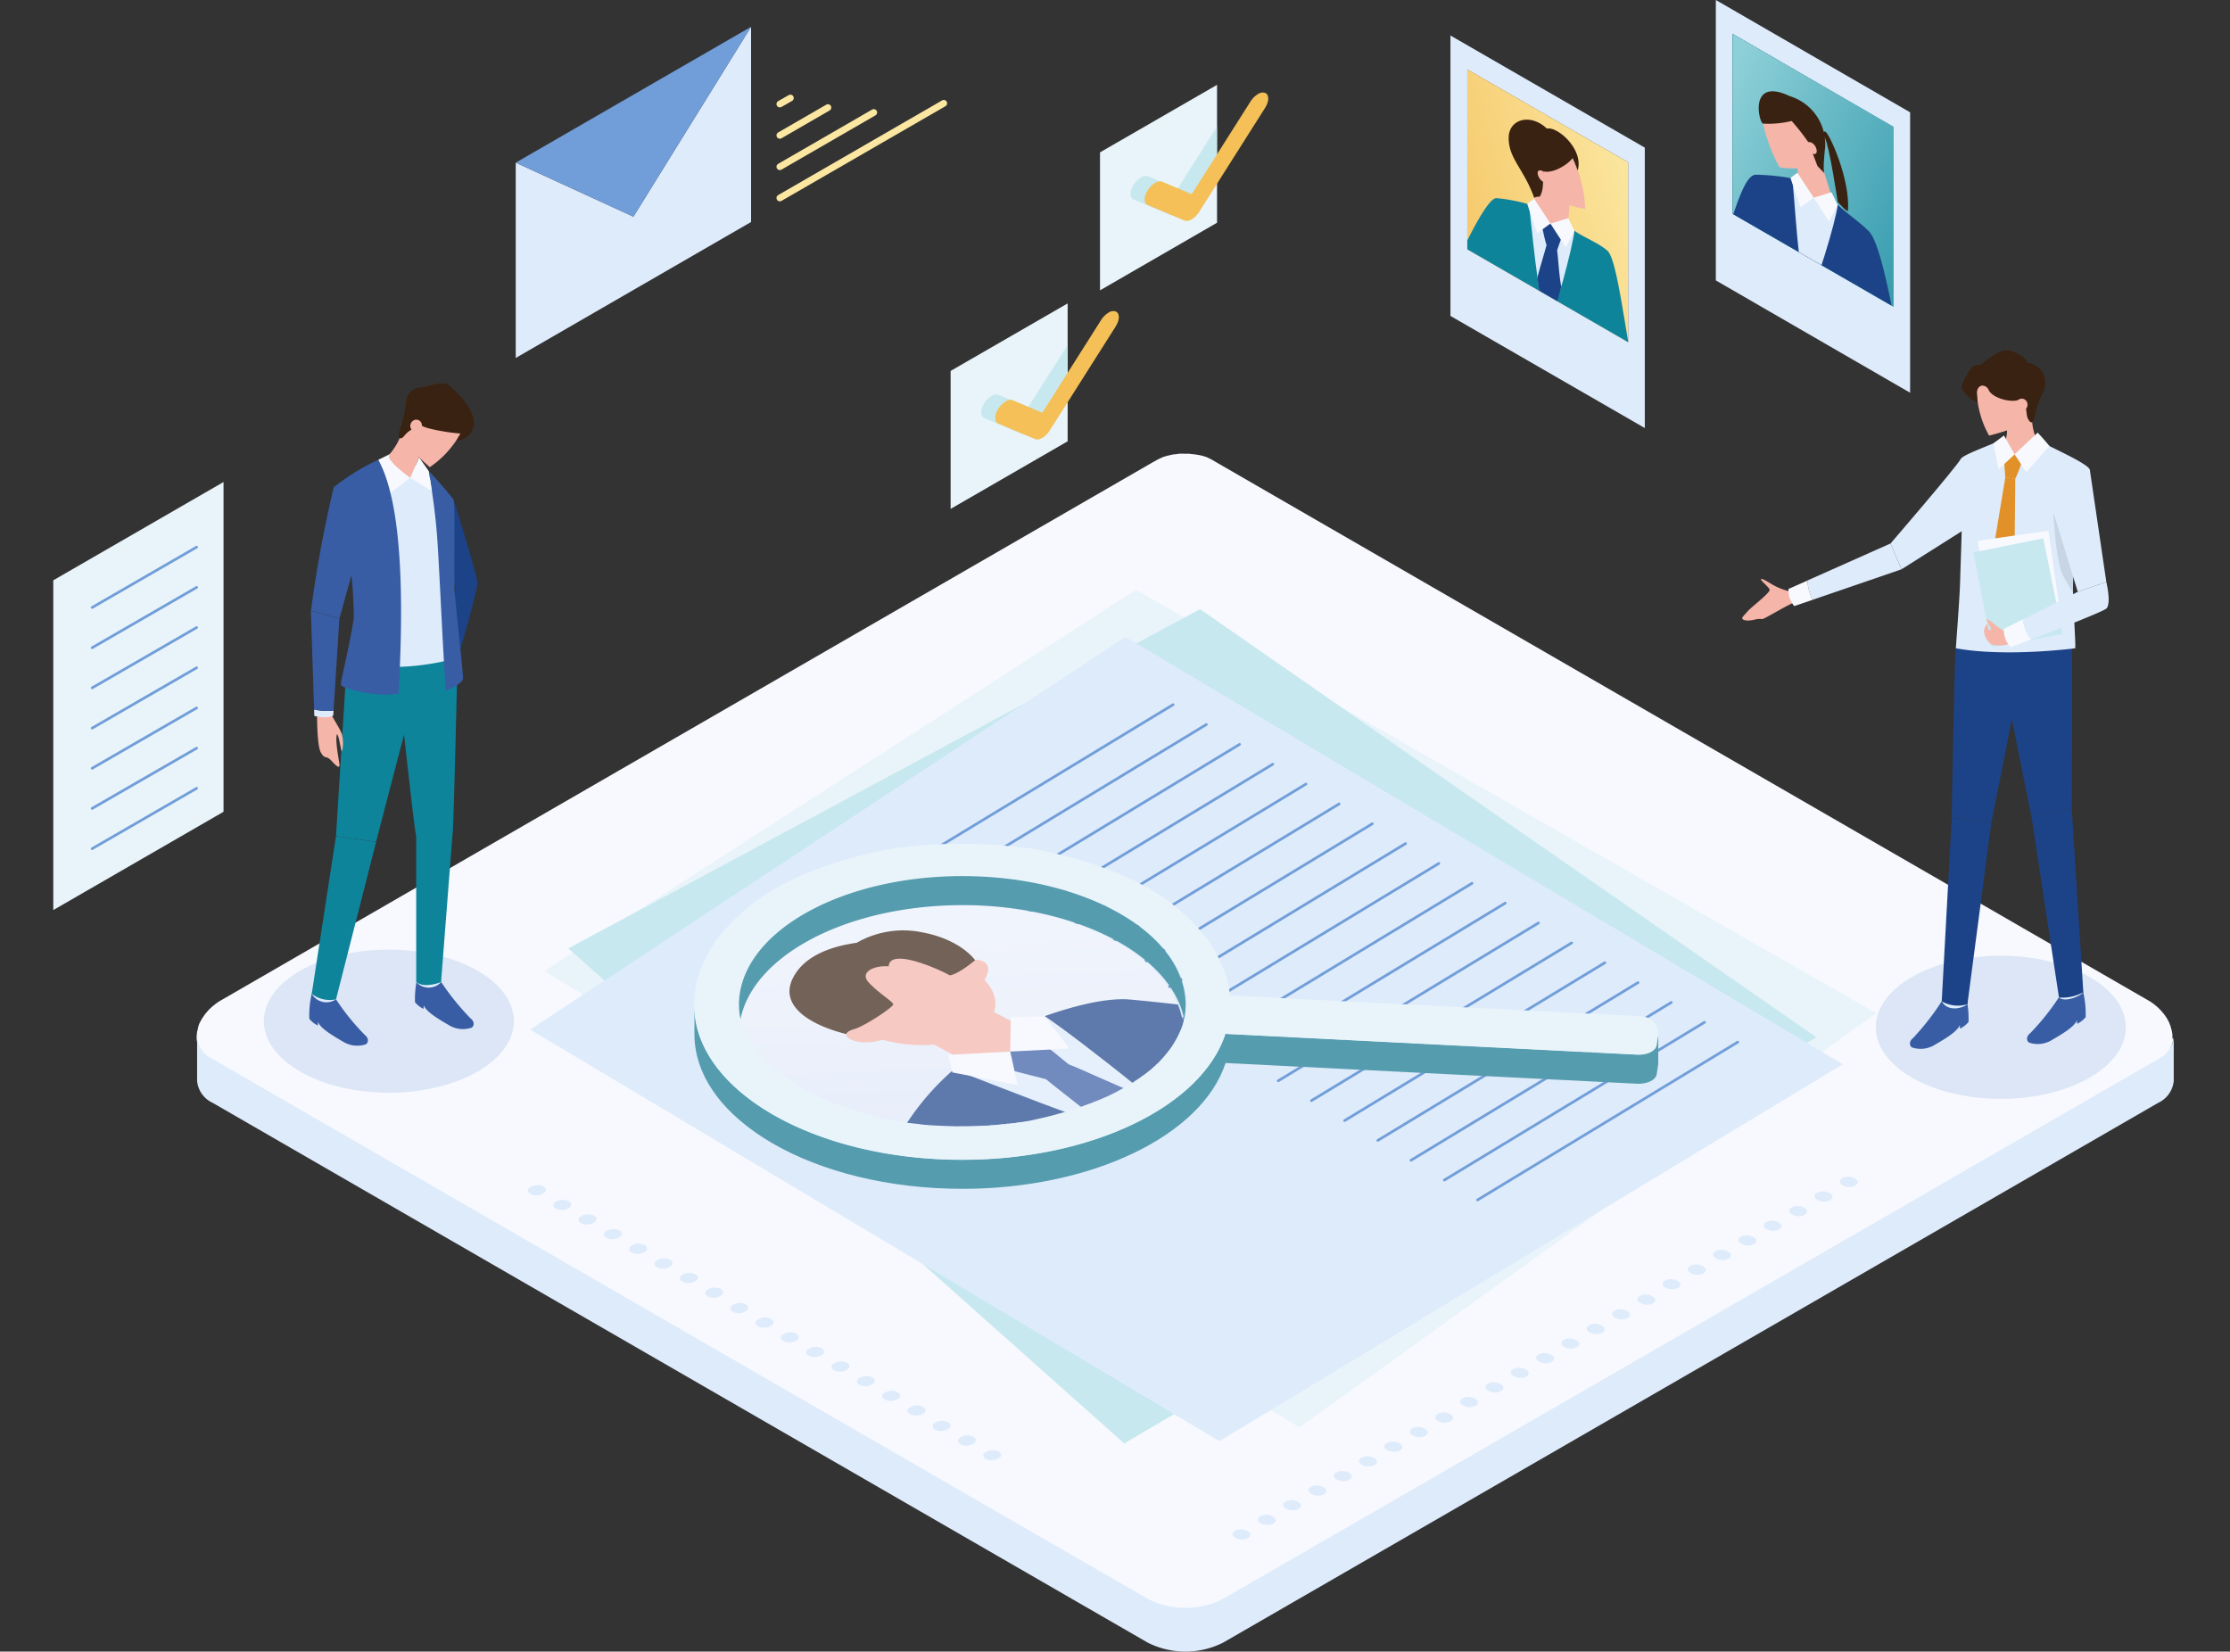 <svg xmlns="http://www.w3.org/2000/svg" xmlns:xlink="http://www.w3.org/1999/xlink" width="293" height="217" viewBox="0 0 293 217">
  <rect x="0" y="0" width="293" height="217" fill="#333333" stroke="none"/>
  <defs>
    <linearGradient id="linear-gradient" y1="0.5" x2="1" y2="0.5" gradientUnits="objectBoundingBox">
      <stop offset="0" stop-color="#0e849b"/>
      <stop offset="1" stop-color="#8ed0d8"/>
    </linearGradient>
    <clipPath id="clip-path">
      <rect id="長方形_5" data-name="長方形 5" width="293" height="217" transform="translate(359.846 1761.231)" fill="#fff"/>
    </clipPath>
    <clipPath id="clip-path-2">
      <path id="パス_19864" data-name="パス 19864" d="M227.4,103.693,206.27,91.5V67.86L227.4,80.068Z" transform="translate(-206.27 -67.86)" fill="url(#linear-gradient)"/>
    </clipPath>
    <linearGradient id="linear-gradient-3" x1="1.539" y1="1.308" x2="0.007" y2="0.116" xlink:href="#linear-gradient"/>
    <clipPath id="clip-path-3">
      <path id="パス_19876" data-name="パス 19876" d="M198.787,107.513l-21.127-12.2V71.68l21.127,12.208Z" transform="translate(-177.66 -71.68)" fill="none"/>
    </clipPath>
    <linearGradient id="linear-gradient-4" x1="-0.296" y1="0.879" x2="1.014" y2="0.255" gradientUnits="objectBoundingBox">
      <stop offset="0.06" stop-color="#f5c25f"/>
      <stop offset="1" stop-color="#fbe7a1"/>
    </linearGradient>
    <clipPath id="clip-path-4">
      <path id="パス_19894" data-name="パス 19894" d="M157.607,176.762l-.024.073-.024.122-.024.134-.024.122-.024.11-.049.122-.024.122-.049.122-.024.122-.049.134-.049.11-.049.122-.049.122-.061.122-.049.122-.061.122-.049.122-.061.11-.061.122-.122.244-.073.122-.049.11-.073.11-.061.122-.146.244-.073.122-.073.11-.073.122-.073.11-.085.122-.073.11-.171.244-.085.11-.073.122-.11.085-.183.244-.085.11-.085.122-.085.11-.11.122-.207.195-.11.122-.11.11-.11.122-.207.207-.122.085-.11.122-.244.207-.232.207-.122.122-.134.085-.122.11-.134.11-.122.11-.122.11-.134.11-.134.11-.134.073-.134.11-.122.11-.134.11-.146.11-.134.085-.146.11-.146.085-.122.085-.146.11-.146.085-.146.11-.171.085-.134.085-.146.11-.171.085-.146.073-.171.11-.146.085-.5.268-.171.085-.317.171-.183.085-.329.183-.171.073-.366.183-.171.073-.183.085-.183.061-.183.085-.183.073-.183.085-.183.073-.195.073-.366.146-.183.085-.195.073-.195.061-.183.061-.39.146-.195.073-.183.073-.207.061-.195.073-.207.061-.183.073-.207.061-.195.061-.207.061-.195.061-.195.073-.207.061-.195.061-.207.061-.426.122-.207.049-.207.061-.207.061-.207.061-.207.024-.207.061-.232.049-.195.049-.232.061-.232.049-.207.049-.207.049-.231.049-.232.049-.195.049-.232.049-.231.049-.231.049-.207.049-.231.024-.244.049-.207.024-.231.024-.231.024-.207.024-.244.024-.232.049-.231.024-.231.024-.232.024-.244.024h-.207l-.244.049-.232.024h-.232l-.231.049h-.244l-.232.049h-.231l-.244.024h-.231l-.231.049h-.244l-.232.024h-.232l-.244.012h-.244l-.232.024H130.1l-.244.012h-.231l-.232.012h-.244l-1.645.012h-.231l-.244-.012h-.231l-.231-.012h-.244l-.244-.012h-.207l-.244-.024h-.244l-.244-.024h-.207l-.244-.024h-.244l-.207-.024h-.244l-.244-.024-.207-.024H123.3l-.231-.049h-.244l-.231-.049-.231-.024-.231-.024-.231-.024-.231-.024-.244-.024-.207-.024-.231-.024-.244-.024-.231-.024-.207-.049h-.231l-.231-.061-.231-.024-.231-.049-.231-.024-.207-.049-.231-.049-.231-.049-.207-.049-.207-.049-.232-.049-.231-.049-.195-.049-.231-.061-.231-.049-.207-.049-.207-.061-.207-.049-.207-.049-.231-.061-.195-.049-.426-.122-.207-.061-.426-.122-.207-.061-.183-.061-.207-.061-.207-.073-.207-.049-.183-.061-.207-.073-.195-.061-.195-.073-.195-.061-.195-.073-.207-.073-.183-.061-.585-.232-.171-.061-.195-.073-.39-.146-.171-.085-.195-.073-.183-.073-.183-.085-.719-.3-.183-.085-.146-.085-.183-.073-.183-.085-.171-.085-.171-.085-.329-.171-.183-.085-.646-.366-.146-.085-.171-.085-.146-.085-.3-.183-.171-.11-.146-.085-.134-.11-.146-.085-.146-.11-.146-.073-.134-.11-.134-.11-.146-.085-.268-.207-.134-.11-.134-.11-.134-.073-.122-.11-.134-.11-.134-.11-.134-.11-.11-.11-.122-.11-.134-.085-.122-.11-.122-.122-.244-.207-.11-.11-.439-.426-.231-.232-.085-.11-.11-.122-.11-.085-.085-.122-.11-.11-.085-.122-.11-.11-.085-.122-.073-.11-.183-.207-.183-.244-.073-.11-.085-.122-.073-.122-.073-.085-.061-.122-.146-.244-.073-.11-.073-.122-.073-.122-.061-.11-.061-.122-.073-.122-.061-.122L99.9,179l-.11-.232-.049-.122-.061-.122-.049-.122-.061-.122-.049-.122-.049-.122-.049-.11-.049-.122-.049-.122-.049-.134-.024-.122-.049-.122-.061-.231-.024-.122-.024-.122v-.085c1.584-7.785,12.208-13.9,25.659-14.828,16.083-1.109,30.691,5.519,32.6,14.828Z" transform="translate(-99.1 -161.801)" fill="none"/>
    </clipPath>
    <linearGradient id="linear-gradient-5" x1="0.965" y1="5.756" x2="0.405" y2="-0.584" gradientUnits="objectBoundingBox">
      <stop offset="0" stop-color="#719ed9"/>
      <stop offset="0.14" stop-color="#8bafe0"/>
      <stop offset="0.41" stop-color="#b7cdec"/>
      <stop offset="0.66" stop-color="#d8e3f5"/>
      <stop offset="0.86" stop-color="#ebf1fb"/>
      <stop offset="1" stop-color="#f3f6fd"/>
    </linearGradient>
  </defs>
  <g id="img_4:3" transform="translate(-359.846 -1761.231)" clip-path="url(#clip-path)">
    <g id="a2_saiyo" transform="translate(341.676 1697.031)">
      <path id="パス_19851" data-name="パス 19851" d="M300.231,189.976v-.439l-.012-.1v-.085l-.061-.3v-.085l-.049-.1v-.1l-.049-.085v-.1l-.049-.1-.024-.085-.024-.1-.024-.085-.049-.085-.024-.1-.049-.085-.024-.1-.049-.085-.049-.085-.049-.085-.085-.183-.061-.085-.049-.085-.061-.085-.049-.085-.061-.085-.061-.085-.061-.073-.061-.085-.061-.085-.073-.073-.061-.073-.061-.085-.073-.073-.073-.073-.073-.085-.292-.292-.073-.061-.085-.073-.073-.073-.085-.061-.085-.073-.073-.061-.085-.073-.085-.061-.085-.061-.1-.061-.085-.061-.085-.061-.085-.061h-.024L174.384,114.131l-.073-.049-.085-.049-.1-.061-.1-.049-.1-.061-.1-.049-.1-.049-.1-.049-.1-.049-.1-.049-.1-.049-.122-.024-.1-.049-.122-.024-.1-.049-.122-.024-.1-.024-.122-.024-.1-.024-.122-.024-.122-.024h-.1l-.122-.049h-.122l-.122-.024h-.122l-.1-.024h-.122l-.122-.024-.231-.024h-.219l-.829-.012H169.9l-.1.012h-.122l-.122.024-.353.049h-.122l-.1.024h-.122l-.122.049-.122.024H168.5l-.1.049-.122.024-.122.024-.1.024-.122.049-.1.024-.122.024-.1.049-.122.049-.1.049-.122.049-.1.049-.1.049-.1.049-.1.049-.1.061-.1.049-.1.061-.085.049a.206.206,0,0,0-.061.024L43.627,185.065l-.073.049-.1.061-.085.061-.1.073-.085.061-.085.061-.085.073-.085.061-.085.073-.085.061-.085.073-.073.073-.085.073-.073.073-.073.073-.085.073-.073.085-.073.073-.061.073-.073.085-.073.073-.061.085-.073.085-.061.073-.061.085-.061.085-.122.183-.061.085-.049.085-.061.085-.049.085-.049.085-.049.1-.049.085-.049.085-.049.1-.049.085-.024.1-.049.085-.024.1-.024.085-.024.1-.024.085-.024.1v.1l-.049.085v.1l-.049.1v.1l-.024.085v.1l-.012.1-.024.207v.366a3.518,3.518,0,0,0,2.047,2.863l122.837,70.91a10.92,10.92,0,0,0,9.942,0l122.837-70.91a3.493,3.493,0,0,0,2.047-2.863Z" transform="translate(3.376 10.683)" fill="#f7f9fe"/>
      <g id="LINE" transform="translate(44.067 200.488)">
        <path id="パス_19852" data-name="パス 19852" d="M300.391,176.06V181.8a3.551,3.551,0,0,1-2.047,2.875l-122.837,70.91a11,11,0,0,1-9.942,0L42.727,184.674A3.525,3.525,0,0,1,40.68,181.8V176.06a3.518,3.518,0,0,0,2.047,2.863l122.837,70.91a10.92,10.92,0,0,0,9.942,0l122.837-70.91A3.493,3.493,0,0,0,300.391,176.06Z" transform="translate(-40.68 -176.06)" fill="#deebfb"/>
      </g>
      <g id="グループ_2061" data-name="グループ 2061" transform="translate(243.614 64.2)">
        <path id="パス_19853" data-name="パス 19853" d="M204.46,64.2v36.844L229.985,115.8V78.955Zm23.332,40.292L206.665,92.284V68.659l21.127,12.208Z" transform="translate(-204.46 -64.2)" fill="#deebfb"/>
        <g id="グループ_2060" data-name="グループ 2060" transform="translate(2.205 4.459)">
          <path id="パス_19854" data-name="パス 19854" d="M227.4,103.693,206.27,91.5V67.86L227.4,80.068Z" transform="translate(-206.27 -67.86)" fill="url(#linear-gradient)"/>
          <g id="グループ_2059" data-name="グループ 2059" clip-path="url(#clip-path-2)">
            <path id="パス_19855" data-name="パス 19855" d="M227.4,103.693,206.27,91.5V67.86L227.4,80.068Z" transform="translate(-206.27 -67.86)" fill="url(#linear-gradient-3)"/>
            <g id="グループ_2058" data-name="グループ 2058" transform="translate(-2.571 7.537)">
              <path id="パス_19856" data-name="パス 19856" d="M229.417,110.527,204.16,96.869c2.571-8.285,3.948-13.865,5.653-13.829a30.185,30.185,0,0,1,4.52.439,9.669,9.669,0,0,1,3.753,1.413c1.681.975,1.206.926,2.461,2.12,1.157,1.109,2.741,2.12,4.082,3.46C226.188,92.032,227.858,100.768,229.417,110.527Z" transform="translate(-204.16 -72.082)" fill="#1c4387"/>
              <path id="パス_19857" data-name="パス 19857" d="M214.079,84a11.977,11.977,0,0,1-2.3-.134c-1.145-1.8-2.473-5.812-2.376-7.383.11-1.864,2.985-2.5,5.483,0,2.814,2.814,2.412,4.874,2.461,7.213l1.633,5.117-4.216-1.206-.682-3.619Z" transform="translate(-203.017 -73.872)" fill="#f5b5a9"/>
              <path id="パス_19858" data-name="パス 19858" d="M213.392,77.95a12.947,12.947,0,0,1-3.74.341c-.548-.11-1.925-6.189,3.521-3.606a6.578,6.578,0,0,1,4.63,6.823c-.341,3.119-.085,3.3-.085,3.3l-.914-.938-1.157-3.07a28.557,28.557,0,0,0-2.242-2.863Z" transform="translate(-203.084 -74.046)" fill="#392211"/>
              <path id="パス_19859" data-name="パス 19859" d="M214.4,79.521c1.145-.146,1.681,2.144.439,1.45" transform="translate(-201.924 -72.852)" fill="#f5b5a9"/>
              <path id="パス_19860" data-name="パス 19860" d="M216.284,78.39c.5.037,3.351,6.336,3,10.4-.024.292-1.328-1.145-1.328-1.145s-1.121-7.383-1.669-8.37,0-.889,0-.889Z" transform="translate(-201.566 -73.098)" fill="#392211"/>
              <path id="パス_19861" data-name="パス 19861" d="M218.674,86.935c-.232,2.193-2.961,11.063-3.911,12.525-1.389-3.789-1.669-13.219-2.083-16.058.682-.171,2,2.144,2.827,2.6,1.17.646,2.254-.183,3.156.95Z" transform="translate(-202.299 -72.005)" fill="#deebfb"/>
              <path id="パス_19862" data-name="パス 19862" d="M217.361,84.93l-2.351.719,2.022,3.119,1.133-2.169Z" transform="translate(-201.791 -71.669)" fill="#f7f9fe"/>
              <path id="パス_19863" data-name="パス 19863" d="M213.424,82.83l2.132,3.277-1.73,1.267-1.316-3.862Z" transform="translate(-202.337 -72.128)" fill="#f7f9fe"/>
            </g>
          </g>
        </g>
      </g>
      <g id="グループ_2064" data-name="グループ 2064" transform="translate(208.744 68.866)">
        <path id="パス_19865" data-name="パス 19865" d="M175.84,68.03v36.844l25.537,14.73V82.76Zm23.344,40.28-21.127-12.2V72.489l21.127,12.2Z" transform="translate(-175.84 -68.03)" fill="#deebfb"/>
        <g id="グループ_2063" data-name="グループ 2063" transform="translate(2.217 4.447)" clip-path="url(#clip-path-3)">
          <path id="パス_19866" data-name="パス 19866" d="M198.787,107.513l-21.127-12.2V71.68l21.127,12.208Z" transform="translate(-177.66 -71.68)" fill="url(#linear-gradient-4)"/>
          <g id="グループ_2062" data-name="グループ 2062" transform="translate(-4.971 6.611)">
            <path id="パス_19867" data-name="パス 19867" d="M201.883,115.774l-28.3-13.061c2.217-6.116,7.225-17.3,8.8-17.143a21.252,21.252,0,0,1,4.045.755,11.372,11.372,0,0,1,3.753,1.413c1.45.9,1.426,1.352,2.461,2.12,1.1.816,3.107,1.56,4.3,2.6C198.5,93.807,199.568,106.295,201.883,115.774Z" transform="translate(-173.58 -75.258)" fill="#0e849b"/>
            <path id="パス_19868" data-name="パス 19868" d="M190.284,89.725c-.231,2.193-2.571,10.978-3.521,12.44-1.389-3.789-2.059-13.134-2.473-15.973.682-.171,2,2.144,2.827,2.6,1.17.646,2.254-.183,3.156.95Z" transform="translate(-171.241 -75.124)" fill="#deebfb"/>
            <path id="パス_19869" data-name="パス 19869" d="M188.351,96.124a24.164,24.164,0,0,1-1.779,5.081,32.053,32.053,0,0,1-1.352-6.275c.28-1.231.987-3.424,1.206-4.337,0,0,1.109-.171,1.377.768.11.4.256,3.411.56,4.764Z" transform="translate(-171.038 -74.164)" fill="#1c4387"/>
            <path id="パス_19870" data-name="パス 19870" d="M185.78,89.066s.378,1.779.512,2.035a8.133,8.133,0,0,0,1.377.768l.585-1.669a4.006,4.006,0,0,0-1.462-1.876c-.6-.292-.95.4-1.011.743Z" transform="translate(-170.916 -74.672)" fill="#1c4387"/>
            <path id="パス_19871" data-name="パス 19871" d="M189.879,88.134a15.924,15.924,0,0,0,2.071.475,16.87,16.87,0,0,0-1.962-7.3c-1.3-2.169-4.983-4.252-6.25-2.583-1.426,1.876-.073,3.972,1.352,6.628l.414,4.423L189.6,91.5l.292-3.363Z" transform="translate(-171.494 -76.884)" fill="#f5b5a9"/>
            <path id="パス_19872" data-name="パス 19872" d="M191.185,83.788c-.207-.585-.439-1.157-.658-1.62a.017.017,0,0,1,0-.024h0c-.585.816-2.51,2.071-3.85,1.754-.049,1.694,0,2.583-.487,3.338a1.192,1.192,0,0,0-.719.134h0c-1.365-3.826-3.351-5.117-3.351-7.859,0-2.51,2.888-3.277,5.02-1.231,1.377-.329,4.874,2.717,4.045,5.507Z" transform="translate(-171.715 -77.106)" fill="#392211"/>
            <path id="パス_19873" data-name="パス 19873" d="M185.983,82.7c-1.4-.707-.56,1.657.426,1.438" transform="translate(-171.033 -75.913)" fill="#f5b5a9"/>
            <path id="パス_19874" data-name="パス 19874" d="M188.972,87.73l-2.352.707,2.023,3.119,1.133-2.169Z" transform="translate(-170.732 -74.786)" fill="#f7f9fe"/>
            <path id="パス_19875" data-name="パス 19875" d="M185.022,85.63l2.144,3.265-1.742,1.267-1.3-3.85Z" transform="translate(-171.278 -75.245)" fill="#f7f9fe"/>
          </g>
        </g>
      </g>
      <g id="グループ_2066" data-name="グループ 2066" transform="translate(25.17 127.532)">
        <path id="パス_19877" data-name="パス 19877" d="M25.17,172.421l22.37-12.915V116.18L25.17,129.095Z" transform="translate(-25.17 -116.18)" fill="#e9f4fa"/>
        <g id="グループ_2065" data-name="グループ 2065" transform="translate(5.105 8.553)">
          <line id="線_1859" data-name="線 1859" y1="7.932" x2="13.731" fill="none" stroke="#719ed9" stroke-linecap="round" stroke-miterlimit="10" stroke-width="0.35"/>
          <line id="線_1860" data-name="線 1860" y1="7.932" x2="13.731" transform="translate(0 5.288)" fill="none" stroke="#719ed9" stroke-linecap="round" stroke-miterlimit="10" stroke-width="0.35"/>
          <line id="線_1861" data-name="線 1861" y1="7.932" x2="13.731" transform="translate(0 10.563)" fill="none" stroke="#719ed9" stroke-linecap="round" stroke-miterlimit="10" stroke-width="0.35"/>
          <line id="線_1862" data-name="線 1862" y1="7.932" x2="13.731" transform="translate(0 15.851)" fill="none" stroke="#719ed9" stroke-linecap="round" stroke-miterlimit="10" stroke-width="0.35"/>
          <line id="線_1863" data-name="線 1863" y1="7.932" x2="13.731" transform="translate(0 21.127)" fill="none" stroke="#719ed9" stroke-linecap="round" stroke-miterlimit="10" stroke-width="0.35"/>
          <line id="線_1864" data-name="線 1864" y1="7.919" x2="13.731" transform="translate(0 26.415)" fill="none" stroke="#719ed9" stroke-linecap="round" stroke-miterlimit="10" stroke-width="0.35"/>
          <line id="線_1865" data-name="線 1865" y1="7.932" x2="13.731" transform="translate(0 31.69)" fill="none" stroke="#719ed9" stroke-linecap="round" stroke-miterlimit="10" stroke-width="0.35"/>
        </g>
      </g>
      <g id="グループ_2073" data-name="グループ 2073" transform="translate(87.831 141.689)">
        <g id="グループ_2068" data-name="グループ 2068" transform="translate(0)">
          <path id="パス_19878" data-name="パス 19878" d="M155.853,127.8l97.288,55.631-75.808,54.413L78.12,177.9Z" transform="translate(-76.268 -127.8)" fill="#e9f4fa"/>
          <path id="パス_19879" data-name="パス 19879" d="M80.71,174.458l83.008-44.568L244.7,186.143l-90.952,53.365Z" transform="translate(-75.702 -127.344)" fill="#c8e8ef"/>
          <path id="パス_19880" data-name="パス 19880" d="M154.808,132.88l94.254,56.155L167.15,238.55,76.6,184.479Z" transform="translate(-76.6 -126.691)" fill="#deebfb"/>
          <g id="グループ_2067" data-name="グループ 2067" transform="translate(50.283 15.096)">
            <line id="線_1866" data-name="線 1866" y1="20.737" x2="34.188" fill="none" stroke="#719ed9" stroke-linecap="round" stroke-miterlimit="10" stroke-width="0.35"/>
            <line id="線_1867" data-name="線 1867" y1="20.737" x2="34.2" transform="translate(4.362 2.607)" fill="none" stroke="#719ed9" stroke-linecap="round" stroke-miterlimit="10" stroke-width="0.35"/>
            <line id="線_1868" data-name="線 1868" y1="20.737" x2="34.188" transform="translate(8.736 5.215)" fill="none" stroke="#719ed9" stroke-linecap="round" stroke-miterlimit="10" stroke-width="0.35"/>
            <line id="線_1869" data-name="線 1869" y1="20.737" x2="34.188" transform="translate(13.098 7.822)" fill="none" stroke="#719ed9" stroke-linecap="round" stroke-miterlimit="10" stroke-width="0.35"/>
            <line id="線_1870" data-name="線 1870" y1="20.737" x2="34.188" transform="translate(17.459 10.429)" fill="none" stroke="#719ed9" stroke-linecap="round" stroke-miterlimit="10" stroke-width="0.35"/>
            <line id="線_1871" data-name="線 1871" y1="20.737" x2="34.188" transform="translate(21.821 13.037)" fill="none" stroke="#719ed9" stroke-linecap="round" stroke-miterlimit="10" stroke-width="0.35"/>
            <line id="線_1872" data-name="線 1872" y1="20.737" x2="34.188" transform="translate(26.183 15.644)" fill="none" stroke="#719ed9" stroke-linecap="round" stroke-miterlimit="10" stroke-width="0.35"/>
            <line id="線_1873" data-name="線 1873" y1="20.737" x2="34.188" transform="translate(30.545 18.251)" fill="none" stroke="#719ed9" stroke-linecap="round" stroke-miterlimit="10" stroke-width="0.35"/>
            <line id="線_1874" data-name="線 1874" y1="20.737" x2="34.2" transform="translate(34.907 20.859)" fill="none" stroke="#719ed9" stroke-linecap="round" stroke-miterlimit="10" stroke-width="0.35"/>
            <line id="線_1875" data-name="線 1875" y1="20.737" x2="34.188" transform="translate(39.281 23.466)" fill="none" stroke="#719ed9" stroke-linecap="round" stroke-miterlimit="10" stroke-width="0.35"/>
            <line id="線_1876" data-name="線 1876" y1="20.737" x2="34.188" transform="translate(43.642 26.073)" fill="none" stroke="#719ed9" stroke-linecap="round" stroke-miterlimit="10" stroke-width="0.35"/>
            <line id="線_1877" data-name="線 1877" y1="20.737" x2="34.188" transform="translate(48.004 28.681)" fill="none" stroke="#719ed9" stroke-linecap="round" stroke-miterlimit="10" stroke-width="0.35"/>
            <line id="線_1878" data-name="線 1878" y1="20.725" x2="34.188" transform="translate(52.366 31.3)" fill="none" stroke="#719ed9" stroke-linecap="round" stroke-miterlimit="10" stroke-width="0.35"/>
            <line id="線_1879" data-name="線 1879" y1="20.737" x2="34.188" transform="translate(56.728 33.908)" fill="none" stroke="#719ed9" stroke-linecap="round" stroke-miterlimit="10" stroke-width="0.35"/>
            <line id="線_1880" data-name="線 1880" y1="20.737" x2="34.188" transform="translate(61.09 36.515)" fill="none" stroke="#719ed9" stroke-linecap="round" stroke-miterlimit="10" stroke-width="0.35"/>
            <line id="線_1881" data-name="線 1881" y1="20.737" x2="34.2" transform="translate(65.452 39.122)" fill="none" stroke="#719ed9" stroke-linecap="round" stroke-miterlimit="10" stroke-width="0.35"/>
            <line id="線_1882" data-name="線 1882" y1="20.737" x2="34.188" transform="translate(69.826 41.73)" fill="none" stroke="#719ed9" stroke-linecap="round" stroke-miterlimit="10" stroke-width="0.35"/>
            <line id="線_1883" data-name="線 1883" y1="20.737" x2="34.188" transform="translate(74.187 44.337)" fill="none" stroke="#719ed9" stroke-linecap="round" stroke-miterlimit="10" stroke-width="0.35"/>
          </g>
        </g>
        <g id="グループ_2072" data-name="グループ 2072" transform="translate(21.541 33.384)">
          <g id="グループ_2070" data-name="グループ 2070" transform="translate(5.873 8.042)" clip-path="url(#clip-path-4)">
            <path id="パス_19881" data-name="パス 19881" d="M157.607,176.762l-.024.073-.024.122-.024.134-.024.122-.024.11-.049.122-.024.122-.049.122-.024.122-.049.134-.049.11-.049.122-.049.122-.061.122-.049.122-.061.122-.049.122-.061.11-.061.122-.122.244-.073.122-.049.11-.073.11-.061.122-.146.244-.073.122-.073.11-.073.122-.073.11-.085.122-.073.11-.171.244-.085.11-.073.122-.11.085-.183.244-.085.11-.085.122-.085.11-.11.122-.207.195-.11.122-.11.11-.11.122-.207.207-.122.085-.11.122-.244.207-.232.207-.122.122-.134.085-.122.11-.134.11-.122.11-.122.11-.134.11-.134.11-.134.073-.134.11-.122.11-.134.11-.146.11-.134.085-.146.11-.146.085-.122.085-.146.11-.146.085-.146.11-.171.085-.134.085-.146.11-.171.085-.146.073-.171.11-.146.085-.5.268-.171.085-.317.171-.183.085-.329.183-.171.073-.366.183-.171.073-.183.085-.183.061-.183.085-.183.073-.183.085-.183.073-.195.073-.366.146-.183.085-.195.073-.195.061-.183.061-.39.146-.195.073-.183.073-.207.061-.195.073-.207.061-.183.073-.207.061-.195.061-.207.061-.195.061-.195.073-.207.061-.195.061-.207.061-.426.122-.207.049-.207.061-.207.061-.207.061-.207.024-.207.061-.232.049-.195.049-.232.061-.232.049-.207.049-.207.049-.231.049-.232.049-.195.049-.232.049-.231.049-.231.049-.207.049-.231.024-.244.049-.207.024-.231.024-.231.024-.207.024-.244.024-.232.049-.231.024-.231.024-.232.024-.244.024h-.207l-.244.049-.232.024h-.232l-.231.049h-.244l-.232.049h-.231l-.244.024h-.231l-.231.049h-.244l-.232.024h-.232l-.244.012h-.244l-.232.024H130.1l-.244.012h-.231l-.232.012h-.244l-1.645.012h-.231l-.244-.012h-.231l-.231-.012h-.244l-.244-.012h-.207l-.244-.024h-.244l-.244-.024h-.207l-.244-.024h-.244l-.207-.024h-.244l-.244-.024-.207-.024H123.3l-.231-.049h-.244l-.231-.049-.231-.024-.231-.024-.231-.024-.231-.024-.244-.024-.207-.024-.231-.024-.244-.024-.231-.024-.207-.049h-.231l-.231-.061-.231-.024-.231-.049-.231-.024-.207-.049-.231-.049-.231-.049-.207-.049-.207-.049-.232-.049-.231-.049-.195-.049-.231-.061-.231-.049-.207-.049-.207-.061-.207-.049-.207-.049-.231-.061-.195-.049-.426-.122-.207-.061-.426-.122-.207-.061-.183-.061-.207-.061-.207-.073-.207-.049-.183-.061-.207-.073-.195-.061-.195-.073-.195-.061-.195-.073-.207-.073-.183-.061-.585-.232-.171-.061-.195-.073-.39-.146-.171-.085-.195-.073-.183-.073-.183-.085-.719-.3-.183-.085-.146-.085-.183-.073-.183-.085-.171-.085-.171-.085-.329-.171-.183-.085-.646-.366-.146-.085-.171-.085-.146-.085-.3-.183-.171-.11-.146-.085-.134-.11-.146-.085-.146-.11-.146-.073-.134-.11-.134-.11-.146-.085-.268-.207-.134-.11-.134-.11-.134-.073-.122-.11-.134-.11-.134-.11-.134-.11-.11-.11-.122-.11-.134-.085-.122-.11-.122-.122-.244-.207-.11-.11-.439-.426-.231-.232-.085-.11-.11-.122-.11-.085-.085-.122-.11-.11-.085-.122-.11-.11-.085-.122-.073-.11-.183-.207-.183-.244-.073-.11-.085-.122-.073-.122-.073-.085-.061-.122-.146-.244-.073-.11-.073-.122-.073-.122-.061-.11-.061-.122-.073-.122-.061-.122L99.9,179l-.11-.232-.049-.122-.061-.122-.049-.122-.061-.122-.049-.122-.049-.122-.049-.11-.049-.122-.049-.122-.049-.134-.024-.122-.049-.122-.061-.231-.024-.122-.024-.122v-.085c1.584-7.785,12.208-13.9,25.659-14.828,16.083-1.109,30.691,5.519,32.6,14.828Z" transform="translate(-99.1 -161.801)" fill="url(#linear-gradient-5)"/>
            <g id="グループ_2069" data-name="グループ 2069" transform="translate(6.656 3.343)">
              <path id="パス_19882" data-name="パス 19882" d="M198.787,180.015l-65.171,39.232c-10-11.453-16.984-29.924-16.339-31.105a33.674,33.674,0,0,1,6.1-6.957c1.852-1.657,2.778-3.192,5.751-4.825,2.071-1.133,4.045-1.438,6.2-2.181,3.18-1.109,7.322-2.315,10.673-2.217,1.694.049,34.821,3.521,52.78,8.054Z" transform="translate(-101.795 -162.926)" fill="#1c4387"/>
              <path id="パス_19883" data-name="パス 19883" d="M123.49,168.358c-.049-1,4.5-1.218,2.571,1.974S123.49,168.358,123.49,168.358Z" transform="translate(-100.43 -163.855)" fill="#f5b5a9"/>
              <path id="パス_19884" data-name="パス 19884" d="M134.37,176.757l-7.457,4.5L118.36,176.7l7.456-4.5Z" transform="translate(-101.55 -162.873)" fill="#f5b5a9"/>
              <path id="パス_19885" data-name="パス 19885" d="M126.252,168.318c6.518,3.472,5.385,7.347,2.205,9.26-3.277,1.974-9.942,2.79-16.46-.682-5.154-2.741-6.141-6.9-2.205-9.26S121.1,165.577,126.252,168.318Z" transform="translate(-103.947 -164.218)" fill="#f5b5a9"/>
              <path id="パス_19886" data-name="パス 19886" d="M117.608,169.254c-1.889-.158-3.862.743-2.668,2.083s3.277,2.583,3.253,2.924-3.424,2.656-5.081,3.241.024.9-.694.743c-4.971-1.145-9.918-3.911-6.969-8.188,2.315-3.363,7.542-3.789,7.968-3.911a12.3,12.3,0,0,1,8.565-1.365c5.129.95,6.969,3.667,6.969,3.667s-2.169,1.84-3.326,1.986c-1.84-1.011-7.9-3.606-8.029-1.182Z" transform="translate(-104.563 -164.545)" fill="#392211"/>
              <path id="パス_19887" data-name="パス 19887" d="M134.23,173.78c4.033,2.656,20.688,15.681,22.686,18.873-8.5-1.438-28.8-9.662-34.626-11.867.256-1.377,5.848-1.352,7.42-2.364,2.254-1.426,1.56-4.216,4.532-4.642Z" transform="translate(-100.692 -162.528)" fill="#deebfb"/>
              <path id="パス_19888" data-name="パス 19888" d="M129.015,180.253,133.1,181.3c.609.049,3.131-1.4,3.107-1.876L133.73,177.4c-.3-.146-4.106-.414-5.288.268s.256,2.339.56,2.571Z" transform="translate(-99.448 -161.775)" fill="#385da4"/>
              <path id="パス_19889" data-name="パス 19889" d="M146.187,183.539c4.4,3.582,7.591,6.445,8.553,7.968a76.33,76.33,0,0,1-14.657-4.325c-2.144-1.779-6.3-4.959-7.883-6.275,0,0,1.072-2.351,3.107-1.876C136.184,179.263,143.324,182.687,146.187,183.539Z" transform="translate(-98.527 -161.395)" fill="#385da4"/>
              <path id="パス_19890" data-name="パス 19890" d="M128.431,173.926l-.061,4.508,7.761-.4L132.9,173.78Z" transform="translate(-99.364 -162.528)" fill="#f7f9fe"/>
              <path id="パス_19891" data-name="パス 19891" d="M121.69,178.026l8.139-.426.963,4.386-8.565-1.645Z" transform="translate(-100.823 -161.693)" fill="#f7f9fe"/>
              <path id="パス_19892" data-name="パス 19892" d="M111.787,175.18c-2.729.609.049,2.5,3.692,1.4S111.787,175.18,111.787,175.18Z" transform="translate(-103.225 -162.222)" fill="#f5b5a9"/>
            </g>
            <path id="パス_19893" data-name="パス 19893" d="M157.607,176.762l-.024.073-.024.122-.024.134-.024.122-.024.11-.049.122-.024.122-.049.122-.024.122-.049.134-.049.11-.049.122-.049.122-.061.122-.049.122-.061.122-.049.122-.061.11-.061.122-.122.244-.073.122-.049.11-.073.11-.061.122-.146.244-.073.122-.073.11-.073.122-.073.11-.085.122-.073.11-.171.244-.085.11-.073.122-.11.085-.183.244-.085.11-.085.122-.085.11-.11.122-.207.195-.11.122-.11.11-.11.122-.207.207-.122.085-.11.122-.244.207-.232.207-.122.122-.134.085-.122.11-.134.11-.122.11-.122.11-.134.11-.134.11-.134.073-.134.11-.122.11-.134.11-.146.11-.134.085-.146.11-.146.085-.122.085-.146.11-.146.085-.146.11-.171.085-.134.085-.146.11-.171.085-.146.073-.171.11-.146.085-.5.268-.171.085-.317.171-.183.085-.329.183-.171.073-.366.183-.171.073-.183.085-.183.061-.183.085-.183.073-.183.085-.183.073-.195.073-.366.146-.183.085-.195.073-.195.061-.183.061-.39.146-.195.073-.183.073-.207.061-.195.073-.207.061-.183.073-.207.061-.195.061-.207.061-.195.061-.195.073-.207.061-.195.061-.207.061-.426.122-.207.049-.207.061-.207.061-.207.061-.207.024-.207.061-.232.049-.195.049-.232.061-.232.049-.207.049-.207.049-.231.049-.232.049-.195.049-.232.049-.231.049-.231.049-.207.049-.231.024-.244.049-.207.024-.231.024-.231.024-.207.024-.244.024-.232.049-.231.024-.231.024-.232.024-.244.024h-.207l-.244.049-.232.024h-.232l-.231.049h-.244l-.232.049h-.231l-.244.024h-.231l-.231.049h-.244l-.232.024h-.232l-.244.012h-.244l-.232.024H130.1l-.244.012h-.231l-.232.012h-.244l-1.645.012h-.231l-.244-.012h-.231l-.231-.012h-.244l-.244-.012h-.207l-.244-.024h-.244l-.244-.024h-.207l-.244-.024h-.244l-.207-.024h-.244l-.244-.024-.207-.024H123.3l-.231-.049h-.244l-.231-.049-.231-.024-.231-.024-.231-.024-.231-.024-.244-.024-.207-.024-.231-.024-.244-.024-.231-.024-.207-.049h-.231l-.231-.061-.231-.024-.231-.049-.231-.024-.207-.049-.231-.049-.231-.049-.207-.049-.207-.049-.232-.049-.231-.049-.195-.049-.231-.061-.231-.049-.207-.049-.207-.061-.207-.049-.207-.049-.231-.061-.195-.049-.426-.122-.207-.061-.426-.122-.207-.061-.183-.061-.207-.061-.207-.073-.207-.049-.183-.061-.207-.073-.195-.061-.195-.073-.195-.061-.195-.073-.207-.073-.183-.061-.585-.232-.171-.061-.195-.073-.39-.146-.171-.085-.195-.073-.183-.073-.183-.085-.719-.3-.183-.085-.146-.085-.183-.073-.183-.085-.171-.085-.171-.085-.329-.171-.183-.085-.646-.366-.146-.085-.171-.085-.146-.085-.3-.183-.171-.11-.146-.085-.134-.11-.146-.085-.146-.11-.146-.073-.134-.11-.134-.11-.146-.085-.268-.207-.134-.11-.134-.11-.134-.073-.122-.11-.134-.11-.134-.11-.134-.11-.11-.11-.122-.11-.134-.085-.122-.11-.122-.122-.244-.207-.11-.11-.439-.426-.231-.232-.085-.11-.11-.122-.11-.085-.085-.122-.11-.11-.085-.122-.11-.11-.085-.122-.073-.11-.183-.207-.183-.244-.073-.11-.085-.122-.073-.122-.073-.085-.061-.122-.146-.244-.073-.11-.073-.122-.073-.122-.061-.11-.061-.122-.073-.122-.061-.122L99.9,179l-.11-.232-.049-.122-.061-.122-.049-.122-.061-.122-.049-.122-.049-.122-.049-.11-.049-.122-.049-.122-.049-.134-.024-.122-.049-.122-.061-.231-.024-.122-.024-.122v-.085c1.584-7.785,12.208-13.9,25.659-14.828,16.083-1.109,30.691,5.519,32.6,14.828Z" transform="translate(-99.1 -161.801)" fill="#f7f9fe" opacity="0.3"/>
          </g>
          <g id="グループ_2071" data-name="グループ 2071">
            <path id="パス_19895" data-name="パス 19895" d="M220.949,176.505v3.838l-.207,1.34c-.122.755-1.255,1.3-2.534,1.243L164.1,180.2c-3.143,9.589-17.667,16.533-34.59,16.533-19.433,0-35.2-9.089-35.2-20.323V172.57c0,11.234,15.766,20.335,35.211,20.335,16.911,0,31.434-6.957,34.578-16.546l54.108,2.729c1.279.073,2.425-.487,2.534-1.231l.207-1.352Z" transform="translate(-94.273 -151.407)" fill="#569caf"/>
            <path id="パス_19896" data-name="パス 19896" d="M220.968,180.189a2.38,2.38,0,0,0-1.182-2.035,2.475,2.475,0,0,0-1.048-.3l-54.072-2.729v-.146l-.024-.158v-.158l-.049-.146v-.158l-.049-.146-.024-.158-.024-.158-.024-.146-.024-.158-.024-.146-.049-.158-.024-.146-.049-.158-.049-.146-.049-.158-.049-.146-.049-.158-.061-.146-.049-.158-.061-.146-.049-.146-.061-.158-.061-.146-.061-.158-.061-.146-.073-.146-.061-.158-.073-.146-.061-.146-.073-.146-.073-.158-.073-.146-.073-.146-.085-.146-.073-.146-.085-.146-.073-.158-.085-.146-.085-.146-.085-.146-.085-.146-.1-.146-.085-.146-.1-.146-.085-.134-.1-.146-.1-.146-.1-.146-.1-.146-.122-.134-.207-.292-.122-.134-.122-.146-.122-.134-.122-.146-.122-.134-.122-.146-.122-.134-.134-.146-.122-.134-.134-.134-.134-.146-.536-.536-.134-.134-.146-.134-.134-.134-.146-.134-.146-.134-.146-.122-.292-.268-.146-.134-.146-.122-.158-.134-.146-.122-.158-.134-.146-.122-.158-.122-.158-.134-.158-.122-.158-.122-.183-.122-.158-.122-.158-.122-.183-.122-.158-.122-.183-.122-.183-.122-.183-.122-.183-.1-.183-.122-.183-.122-.183-.1-.183-.122-.195-.1-.183-.1-.195-.122-.195-.1-.183-.1-.768-.414-.195-.1-.207-.1-.195-.1-.195-.085-.207-.1-.195-.1-.207-.085-.207-.1-.207-.085-.195-.085-.207-.1-.207-.085-.207-.085-.219-.085-.207-.085-.207-.085-.207-.085-.219-.085-.207-.073-.219-.085-.219-.085-.207-.073-.219-.085-.219-.073-.219-.085-.219-.073-.219-.073-.219-.073-.219-.073-.219-.073-.219-.073-.232-.073-.219-.073-.231-.073-.219-.061-.231-.073-.219-.061-.232-.073-.232-.061-.219-.073-.231-.061-.232-.061-.231-.061-.232-.061-.232-.061-.231-.061-.232-.061-.231-.061-.232-.061-.231-.049-.256-.061-.231-.049-.231-.061-.256-.049-.232-.049-.256-.049-.232-.061-.256-.049-.232-.049-.256-.049-.231-.024-.256-.049-.256-.049-.231-.049-.256-.024-.256-.049-.256-.024-.256-.024-.232-.049-.256-.024-.256-.024-.256-.024-.256-.024-.256-.024-.256-.024H135.4l-.256-.049-.256-.024h-.256l-.268-.049h-.256l-.256-.024-.256-.024h-.256l-.256-.024h-.268l-.5-.049h-.5l-.268-.024h-.5l-.256-.012h-.268l-2.035-.012h-.256l-.512.012-.5.024h-.512l-.5.049h-.256l-.268.024h-.256l-.256.024-.256.024h-.256l-.256.024-.256.024H123.9l-.256.049-.268.024-.256.024-.256.024h-.256l-.231.049-.256.049-.256.024-.256.024-.256.024-.256.049-.256.024-.231.049-.256.024-.256.049-.256.049-.231.049-.256.024-.231.049-.256.049-.231.061-.256.049-.231.049-.256.049-.231.061-.232.049-.256.061-.231.049-.231.061-.231.061-.231.061-.231.049-.232.061-.231.061-.231.073-.231.061-.231.061-.231.061-.219.073-.231.061-.231.073-.219.061-.231.073-.219.073-.219.061-.231.073-.219.073-.219.073-.219.073-.231.073-.219.085-.219.073-.207.073-.219.085-.219.073-.219.085-.207.073-.219.085-.219.085-.207.073-.207.085-.219.085-.621.268-.207.085-.207.1-.414.183-.207.1-.195.085-.207.1-.207.085-.378.207-.207.1-.195.1-.195.085-.378.207-.195.122-.195.1-.183.1-.195.1-.183.122-.195.1-.183.1-.183.122-.195.122-.183.1-.183.122-.183.122-.158.1-.183.122-.183.122-.158.122-.183.122-.158.122-.158.122-.158.134-.183.122-.146.122-.158.122-.158.134-.158.122-.146.134-.158.122-.146.134-.146.134-.146.122-.146.134-.146.134-.146.134-.146.134-.146.122-.134.134-.28.28-.134.134-.134.134-.134.134-.134.134-.122.146-.134.134-.122.134-.134.146-.122.134-.122.146-.122.134-.122.146-.122.134-.122.146-.1.146-.122.134-.1.146-.1.146-.1.146-.1.134-.1.146-.1.146-.085.146-.1.146-.085.146-.085.146-.1.146-.073.146-.085.146-.085.146-.085.158-.073.146-.085.146-.073.146-.073.146-.073.158-.073.146-.061.146-.073.158-.073.146-.061.146-.061.158-.061.146-.061.146-.061.158-.061.146-.049.158-.061.146-.049.158-.049.146-.061.158-.049.146-.024.158-.049.146-.049.158-.024.146-.049.158-.024.146-.024.158-.024.158-.024.146v.158l-.049.146v.158l-.049.158v.146l-.024.158v.146l-.024.158v.158l-.012.146v.158l-.012.487c0,11.234,15.766,20.335,35.211,20.335,16.911,0,31.434-6.957,34.578-16.546l54.108,2.729c1.279.073,2.425-.487,2.534-1.231l.207-1.352a1.3,1.3,0,0,0-.012-.183l.024.061Zm-62.1-3.826v.207l-.012.024a7.95,7.95,0,0,1-.195,1.608l-.024.073-.024.122-.024.134-.024.122-.024.122-.049.122-.024.122-.049.122-.049.122-.049.134-.049.122-.049.122-.049.122-.061.122-.049.122-.061.122-.049.122-.061.122-.061.122-.061.122-.061.122-.073.122-.061.1-.073.122-.061.122-.146.231-.073.122-.073.1-.073.122L157,181.9l-.085.122-.073.1-.183.232-.085.1-.073.122-.1.1-.183.231-.085.1-.1.122-.085.1-.1.122-.207.207-.1.122-.1.1-.1.122-.122.1-.1.1-.122.1-.1.122-.122.1-.122.1-.231.207-.122.122-.134.1-.122.1-.134.1-.122.1-.134.1-.134.1-.134.1-.134.085-.134.1-.134.1-.134.1-.146.1-.134.085-.146.1-.146.085-.134.1-.146.1-.146.085-.146.1-.158.085-.146.085-.146.1-.158.085-.146.085-.158.1-.158.085-.487.268-.158.085-.329.183-.183.085-.158.085-.183.085-.158.073-.353.183-.183.073-.183.085-.183.073-.183.085-.183.073-.195.085-.183.073-.195.073-.183.073-.195.073-.183.085-.195.073-.195.073-.195.061-.378.146-.195.073-.195.073-.207.061-.195.073-.207.061-.195.073-.207.061-.195.073-.207.061-.207.061-.195.073-.207.061-.207.061-.207.061-.207.061-.207.061-.219.049-.207.061-.207.061-.207.061-.219.049-.207.061-.219.049-.207.049-.219.061-.219.049-.207.049-.219.049-.219.049-.219.049-.207.049-.219.049-.219.049-.219.049-.219.049-.219.024-.232.049-.219.024-.219.049-.219.024-.219.024-.231.024-.219.049-.219.024-.231.024-.219.024-.232.024h-.219l-.232.049-.219.024h-.231l-.219.049h-.231l-.219.049h-.231l-.231.024h-.219l-.232.049h-.232l-.219.024h-.232l-.231.012H132l-.219.024h-.475l-.231.012h-.231l-.219.012h-.231l-1.633.012h-.231l-.231-.012h-.219l-.231-.012h-.231l-.231-.012h-.219l-.231-.024H126.7l-.232-.024h-.219l-.231-.024h-.231l-.219-.024h-.231l-.231-.024-.219-.024h-.232l-.219-.049H124.2l-.231-.049-.219-.024-.219-.024-.231-.024-.219-.024-.231-.024-.219-.024-.219-.024-.231-.024-.219-.024-.219-.049-.219-.024-.219-.049-.231-.024-.219-.049-.219-.024-.219-.049-.219-.049-.219-.049-.207-.049-.219-.049-.219-.049-.219-.049-.207-.049-.219-.061-.219-.049-.207-.049-.219-.061-.207-.049-.207-.061-.219-.061-.207-.049-.207-.061-.207-.061-.219-.061-.207-.061-.207-.061-.207-.061-.195-.061-.207-.061-.207-.073-.207-.061-.195-.061-.207-.073-.195-.061-.207-.073-.195-.061-.195-.073-.207-.073-.195-.061-.573-.219-.183-.073-.195-.073-.378-.146-.183-.085-.195-.073-.183-.073-.183-.085-.183-.073-.195-.073-.183-.085-.183-.073-.183-.085-.158-.085-.183-.073-.183-.085-.158-.085-.183-.085-.329-.183-.183-.085-.646-.353-.146-.085-.158-.085-.158-.1-.146-.085-.146-.085-.158-.1-.146-.085-.146-.1-.146-.085-.146-.1-.146-.085-.134-.1-.146-.1-.146-.085-.134-.1-.134-.1-.134-.1-.146-.1-.134-.085-.122-.1-.134-.1-.134-.1-.134-.1-.122-.1-.122-.1-.134-.1-.122-.1-.122-.122-.231-.207-.122-.1-.426-.426-.122-.122-.1-.1-.1-.1-.1-.122-.1-.1-.085-.122-.1-.1-.085-.122-.1-.1-.085-.122-.085-.1-.085-.122-.085-.1-.183-.232-.073-.1-.085-.122-.073-.122-.073-.1-.073-.122-.073-.122-.073-.122-.073-.1-.073-.122-.073-.122-.061-.122-.061-.122-.073-.122-.061-.122-.061-.1-.122-.231-.049-.122-.061-.122-.049-.122-.061-.122-.049-.122-.049-.122-.049-.122-.049-.122-.049-.122-.049-.134-.024-.122-.049-.122-.061-.231-.024-.122-.024-.122-.024-.085a7.56,7.56,0,0,1-.195-1.633v-.122l-.012-.085c0-9.357,13.146-16.923,29.351-16.923s29.339,7.566,29.339,16.923Z" transform="translate(-94.28 -155.2)" fill="#e9f4fa"/>
            <path id="パス_19897" data-name="パス 19897" d="M157.812,175.6v.207l-.012.024a7.95,7.95,0,0,1-.195,1.608c-1.913-9.3-16.509-15.936-32.6-14.828-13.463.926-24.075,7.054-25.684,14.828a7.561,7.561,0,0,1-.195-1.633v-.122l-.012-.085c0-9.357,13.146-16.923,29.351-16.923S157.8,166.246,157.8,175.6Z" transform="translate(-93.225 -154.44)" fill="#569caf"/>
          </g>
        </g>
      </g>
      <g id="グループ_2074" data-name="グループ 2074" transform="translate(85.931 67.721)">
        <path id="パス_19898" data-name="パス 19898" d="M105.963,67.09V92.737L75.04,110.6V84.939l15.461,7.1Z" transform="translate(-75.04 -67.09)" fill="#deebfb"/>
        <path id="パス_19899" data-name="パス 19899" d="M105.963,67.09,90.5,92.042l-15.461-7.1Z" transform="translate(-75.04 -67.09)" fill="#719ed9"/>
        <line id="線_1884" data-name="線 1884" y1="12.44" x2="21.541" transform="translate(34.7 10.052)" fill="none" stroke="#fbe7a1" stroke-linecap="round" stroke-miterlimit="10" stroke-width="0.88"/>
        <line id="線_1885" data-name="線 1885" y1="7.128" x2="12.342" transform="translate(34.7 11.258)" fill="none" stroke="#fbe7a1" stroke-linecap="round" stroke-miterlimit="10" stroke-width="0.88"/>
        <line id="線_1886" data-name="線 1886" y1="3.655" x2="6.323" transform="translate(34.7 10.612)" fill="none" stroke="#fbe7a1" stroke-linecap="round" stroke-miterlimit="10" stroke-width="0.88"/>
        <line id="線_1887" data-name="線 1887" y1="0.792" x2="1.389" transform="translate(34.7 9.357)" fill="none" stroke="#fbe7a1" stroke-linecap="round" stroke-miterlimit="10" stroke-width="0.88"/>
      </g>
      <g id="LINE-2" data-name="LINE" transform="translate(162.75 89.031)">
        <line id="線_1888" data-name="線 1888" y1="0.012" fill="#fff"/>
      </g>
      <g id="グループ_2075" data-name="グループ 2075" transform="translate(143.073 104.065)">
        <path id="パス_19900" data-name="パス 19900" d="M121.94,123.919l15.376-8.882V96.92l-15.376,8.87Z" transform="translate(-121.94 -96.92)" fill="#e9f4fa"/>
        <g id="LINE-3" data-name="LINE" transform="translate(2.912 11.794)">
          <line id="線_1889" data-name="線 1889" fill="#fff"/>
        </g>
        <g id="LINE-4" data-name="LINE" transform="translate(4.005 5.495)">
          <path id="パス_19901" data-name="パス 19901" d="M136.586,105.3l-4.2,6.628c-.524.828-1.4,1.328-1.925,1.109l-4.837-2.047c-.524-.231-.524-1.084,0-1.925a2.9,2.9,0,0,1,.963-.963,1.068,1.068,0,0,1,.963-.146l3.862,1.62,5.166-8.151v3.887Z" transform="translate(-125.228 -101.43)" fill="#c8e8ef"/>
        </g>
        <g id="LINE-5" data-name="LINE" transform="translate(5.86 1.004)">
          <path id="パス_19902" data-name="パス 19902" d="M142.589,99.75,133.9,113.456c-.536.841-1.4,1.34-1.925,1.109l-4.825-2.035c-.536-.231-.536-1.084,0-1.937a3.024,3.024,0,0,1,.963-.963,1.077,1.077,0,0,1,.963-.158l3.862,1.633,7.725-12.184a3.024,3.024,0,0,1,.963-.963,1.077,1.077,0,0,1,.963-.158c.536.231.536,1.1,0,1.937Z" transform="translate(-126.75 -97.744)" fill="#f4c057"/>
        </g>
      </g>
      <g id="グループ_2076" data-name="グループ 2076" transform="translate(162.701 75.348)">
        <path id="パス_19903" data-name="パス 19903" d="M138.05,100.349l15.376-8.882V73.35L138.05,82.22Z" transform="translate(-138.05 -73.35)" fill="#e9f4fa"/>
        <g id="LINE-6" data-name="LINE" transform="translate(4.005 5.495)">
          <path id="パス_19904" data-name="パス 19904" d="M152.7,81.734l-4.2,6.628c-.524.829-1.4,1.328-1.925,1.109l-4.837-2.047c-.524-.231-.524-1.084,0-1.925a2.9,2.9,0,0,1,.963-.963,1.068,1.068,0,0,1,.963-.146l3.862,1.62,5.166-8.151v3.887Z" transform="translate(-141.338 -77.86)" fill="#c8e8ef"/>
        </g>
        <g id="LINE-7" data-name="LINE" transform="translate(5.86 1.004)">
          <path id="パス_19905" data-name="パス 19905" d="M158.7,76.18l-8.687,13.707c-.536.841-1.4,1.34-1.925,1.109l-4.825-2.035c-.536-.232-.536-1.084,0-1.937a3.024,3.024,0,0,1,.963-.963,1.077,1.077,0,0,1,.963-.158l3.862,1.633,7.725-12.184a3.024,3.024,0,0,1,.963-.963,1.077,1.077,0,0,1,.963-.158c.536.231.536,1.1,0,1.937Z" transform="translate(-142.86 -74.174)" fill="#f4c057"/>
        </g>
      </g>
      <g id="グループ_2077" data-name="グループ 2077" transform="translate(180.103 218.822)">
        <path id="パス_19906" data-name="パス 19906" d="M152.829,229.228a1.814,1.814,0,0,1,1.633.219c.378.317.244.719-.28.914a1.814,1.814,0,0,1-1.633-.219C152.171,229.825,152.3,229.423,152.829,229.228Z" transform="translate(-152.333 -182.805)" fill="#deebfb"/>
        <path id="パス_19907" data-name="パス 19907" d="M155.569,227.658a1.814,1.814,0,0,1,1.633.219c.378.317.244.719-.28.914a1.814,1.814,0,0,1-1.633-.219C154.911,228.255,155.045,227.853,155.569,227.658Z" transform="translate(-151.735 -183.148)" fill="#deebfb"/>
        <path id="パス_19908" data-name="パス 19908" d="M158.3,226.078a1.814,1.814,0,0,1,1.633.219c.378.317.244.719-.28.914a1.814,1.814,0,0,1-1.633-.219C157.641,226.675,157.775,226.273,158.3,226.078Z" transform="translate(-151.138 -183.493)" fill="#deebfb"/>
        <path id="パス_19909" data-name="パス 19909" d="M161.029,224.5a1.815,1.815,0,0,1,1.633.219c.378.317.244.719-.28.914a1.814,1.814,0,0,1-1.633-.219C160.371,225.095,160.5,224.693,161.029,224.5Z" transform="translate(-150.542 -183.838)" fill="#deebfb"/>
        <path id="パス_19910" data-name="パス 19910" d="M163.759,222.928a1.814,1.814,0,0,1,1.633.219c.378.317.244.719-.28.914a1.814,1.814,0,0,1-1.633-.219C163.1,223.525,163.235,223.123,163.759,222.928Z" transform="translate(-149.946 -184.181)" fill="#deebfb"/>
        <path id="パス_19911" data-name="パス 19911" d="M166.489,221.348a1.814,1.814,0,0,1,1.633.219c.378.317.244.719-.28.914a1.815,1.815,0,0,1-1.633-.219C165.831,221.945,165.965,221.543,166.489,221.348Z" transform="translate(-149.35 -184.526)" fill="#deebfb"/>
        <path id="パス_19912" data-name="パス 19912" d="M169.219,219.768a1.814,1.814,0,0,1,1.633.219c.378.317.244.719-.28.914a1.814,1.814,0,0,1-1.633-.219C168.561,220.365,168.7,219.963,169.219,219.768Z" transform="translate(-148.754 -184.871)" fill="#deebfb"/>
        <path id="パス_19913" data-name="パス 19913" d="M171.959,218.188a1.815,1.815,0,0,1,1.633.219c.378.317.244.719-.28.914a1.814,1.814,0,0,1-1.633-.219C171.3,218.785,171.435,218.383,171.959,218.188Z" transform="translate(-148.155 -185.216)" fill="#deebfb"/>
        <path id="パス_19914" data-name="パス 19914" d="M174.689,216.618a1.815,1.815,0,0,1,1.633.219c.378.317.244.719-.28.914a1.814,1.814,0,0,1-1.633-.219C174.031,217.215,174.165,216.813,174.689,216.618Z" transform="translate(-147.559 -185.559)" fill="#deebfb"/>
        <path id="パス_19915" data-name="パス 19915" d="M177.389,214.948a1.814,1.814,0,0,1,1.633.219c.378.317.244.719-.28.914a1.815,1.815,0,0,1-1.633-.219C176.731,215.545,176.865,215.143,177.389,214.948Z" transform="translate(-146.97 -185.923)" fill="#deebfb"/>
        <path id="パス_19916" data-name="パス 19916" d="M180.119,213.368a1.814,1.814,0,0,1,1.633.219c.378.317.244.719-.28.914a1.814,1.814,0,0,1-1.633-.219C179.461,213.965,179.6,213.563,180.119,213.368Z" transform="translate(-146.373 -186.268)" fill="#deebfb"/>
        <path id="パス_19917" data-name="パス 19917" d="M182.849,211.8a1.814,1.814,0,0,1,1.633.219c.378.317.244.719-.28.914a1.814,1.814,0,0,1-1.633-.219C182.191,212.4,182.325,211.993,182.849,211.8Z" transform="translate(-145.777 -186.611)" fill="#deebfb"/>
        <path id="パス_19918" data-name="パス 19918" d="M185.579,210.218a1.814,1.814,0,0,1,1.633.219c.378.317.244.719-.28.914a1.814,1.814,0,0,1-1.633-.219C184.921,210.815,185.055,210.413,185.579,210.218Z" transform="translate(-145.181 -186.956)" fill="#deebfb"/>
        <path id="パス_19919" data-name="パス 19919" d="M188.309,208.638a1.815,1.815,0,0,1,1.633.219c.378.317.244.719-.28.914a1.814,1.814,0,0,1-1.633-.219C187.651,209.235,187.785,208.833,188.309,208.638Z" transform="translate(-144.585 -187.301)" fill="#deebfb"/>
        <path id="パス_19920" data-name="パス 19920" d="M191.039,207.068a1.815,1.815,0,0,1,1.633.219c.378.317.244.719-.28.914a1.814,1.814,0,0,1-1.633-.219C190.381,207.665,190.515,207.263,191.039,207.068Z" transform="translate(-143.989 -187.644)" fill="#deebfb"/>
        <path id="パス_19921" data-name="パス 19921" d="M193.779,205.488a1.814,1.814,0,0,1,1.633.219c.378.317.244.719-.28.914a1.815,1.815,0,0,1-1.633-.219C193.121,206.085,193.255,205.683,193.779,205.488Z" transform="translate(-143.39 -187.989)" fill="#deebfb"/>
        <path id="パス_19922" data-name="パス 19922" d="M196.509,203.908a1.815,1.815,0,0,1,1.633.219c.378.317.244.719-.28.914a1.814,1.814,0,0,1-1.633-.219C195.851,204.505,195.985,204.1,196.509,203.908Z" transform="translate(-142.794 -188.334)" fill="#deebfb"/>
        <path id="パス_19923" data-name="パス 19923" d="M199.209,202.248a1.814,1.814,0,0,1,1.633.219c.378.317.244.719-.28.914a1.814,1.814,0,0,1-1.633-.219C198.551,202.845,198.685,202.443,199.209,202.248Z" transform="translate(-142.204 -188.697)" fill="#deebfb"/>
        <path id="パス_19924" data-name="パス 19924" d="M201.939,200.668a1.815,1.815,0,0,1,1.633.219c.378.317.244.719-.28.914a1.814,1.814,0,0,1-1.633-.219C201.281,201.265,201.415,200.863,201.939,200.668Z" transform="translate(-141.608 -189.042)" fill="#deebfb"/>
        <path id="パス_19925" data-name="パス 19925" d="M204.669,199.088a1.814,1.814,0,0,1,1.633.219c.378.317.244.719-.28.914a1.814,1.814,0,0,1-1.633-.219C204.011,199.685,204.145,199.283,204.669,199.088Z" transform="translate(-141.012 -189.387)" fill="#deebfb"/>
        <path id="パス_19926" data-name="パス 19926" d="M207.4,197.518a1.814,1.814,0,0,1,1.633.219c.378.317.244.719-.28.914a1.814,1.814,0,0,1-1.633-.219C206.741,198.115,206.875,197.713,207.4,197.518Z" transform="translate(-140.416 -189.73)" fill="#deebfb"/>
        <path id="パス_19927" data-name="パス 19927" d="M210.129,195.938a1.815,1.815,0,0,1,1.633.219c.378.317.244.719-.28.914a1.814,1.814,0,0,1-1.633-.219C209.471,196.535,209.605,196.133,210.129,195.938Z" transform="translate(-139.82 -190.075)" fill="#deebfb"/>
        <path id="パス_19928" data-name="パス 19928" d="M212.869,194.358a1.815,1.815,0,0,1,1.633.219c.378.317.244.719-.28.914a1.814,1.814,0,0,1-1.633-.219C212.211,194.955,212.345,194.553,212.869,194.358Z" transform="translate(-139.221 -190.42)" fill="#deebfb"/>
        <path id="パス_19929" data-name="パス 19929" d="M215.6,192.778a1.815,1.815,0,0,1,1.633.219c.378.317.244.719-.28.914a1.814,1.814,0,0,1-1.633-.219C214.941,193.375,215.075,192.973,215.6,192.778Z" transform="translate(-138.625 -190.765)" fill="#deebfb"/>
        <path id="パス_19930" data-name="パス 19930" d="M218.329,191.208a1.815,1.815,0,0,1,1.633.219c.378.317.244.719-.28.914a1.814,1.814,0,0,1-1.633-.219C217.671,191.805,217.805,191.4,218.329,191.208Z" transform="translate(-138.029 -191.108)" fill="#deebfb"/>
      </g>
      <g id="グループ_2078" data-name="グループ 2078" transform="translate(87.543 219.919)">
        <path id="パス_19931" data-name="パス 19931" d="M127.311,220.678a1.815,1.815,0,0,0-1.633.219c-.378.317-.244.719.28.914a1.814,1.814,0,0,0,1.633-.219C127.969,221.275,127.835,220.873,127.311,220.678Z" transform="translate(-65.64 -185.768)" fill="#deebfb"/>
        <path id="パス_19932" data-name="パス 19932" d="M124.581,219.1a1.814,1.814,0,0,0-1.633.219c-.378.317-.244.719.28.914a1.814,1.814,0,0,0,1.633-.219C125.239,219.7,125.105,219.293,124.581,219.1Z" transform="translate(-66.237 -186.113)" fill="#deebfb"/>
        <path id="パス_19933" data-name="パス 19933" d="M121.851,217.518a1.815,1.815,0,0,0-1.633.219c-.378.317-.244.719.28.914a1.815,1.815,0,0,0,1.633-.219C122.509,218.115,122.375,217.713,121.851,217.518Z" transform="translate(-66.833 -186.458)" fill="#deebfb"/>
        <path id="パス_19934" data-name="パス 19934" d="M119.151,215.858a1.814,1.814,0,0,0-1.633.219c-.378.317-.244.719.28.914a1.814,1.814,0,0,0,1.633-.219C119.809,216.455,119.675,216.053,119.151,215.858Z" transform="translate(-67.422 -186.821)" fill="#deebfb"/>
        <path id="パス_19935" data-name="パス 19935" d="M116.421,214.278a1.814,1.814,0,0,0-1.633.219c-.378.317-.244.719.28.914a1.814,1.814,0,0,0,1.633-.219C117.079,214.875,116.945,214.473,116.421,214.278Z" transform="translate(-68.019 -187.166)" fill="#deebfb"/>
        <path id="パス_19936" data-name="パス 19936" d="M113.691,212.7a1.814,1.814,0,0,0-1.633.219c-.378.317-.244.719.28.914a1.814,1.814,0,0,0,1.633-.219C114.349,213.3,114.215,212.893,113.691,212.7Z" transform="translate(-68.615 -187.511)" fill="#deebfb"/>
        <path id="パス_19937" data-name="パス 19937" d="M110.951,211.118a1.815,1.815,0,0,0-1.633.219c-.378.317-.244.719.28.914a1.815,1.815,0,0,0,1.633-.219C111.609,211.715,111.475,211.313,110.951,211.118Z" transform="translate(-69.213 -187.856)" fill="#deebfb"/>
        <path id="パス_19938" data-name="パス 19938" d="M108.221,209.548a1.814,1.814,0,0,0-1.633.219c-.378.317-.244.719.28.914a1.814,1.814,0,0,0,1.633-.219C108.879,210.145,108.745,209.743,108.221,209.548Z" transform="translate(-69.809 -188.199)" fill="#deebfb"/>
        <path id="パス_19939" data-name="パス 19939" d="M105.491,207.968a1.814,1.814,0,0,0-1.633.219c-.378.317-.244.719.28.914a1.814,1.814,0,0,0,1.633-.219C106.149,208.565,106.015,208.163,105.491,207.968Z" transform="translate(-70.406 -188.544)" fill="#deebfb"/>
        <path id="パス_19940" data-name="パス 19940" d="M102.761,206.388a1.814,1.814,0,0,0-1.633.219c-.378.317-.244.719.28.914a1.814,1.814,0,0,0,1.633-.219C103.419,206.985,103.285,206.583,102.761,206.388Z" transform="translate(-71.002 -188.889)" fill="#deebfb"/>
        <path id="パス_19941" data-name="パス 19941" d="M100.031,204.818a1.814,1.814,0,0,0-1.633.219c-.378.317-.244.719.28.914a1.814,1.814,0,0,0,1.633-.219C100.689,205.415,100.555,205.013,100.031,204.818Z" transform="translate(-71.598 -189.232)" fill="#deebfb"/>
        <path id="パス_19942" data-name="パス 19942" d="M97.331,203.148a1.814,1.814,0,0,0-1.633.219c-.378.317-.244.719.28.914a1.814,1.814,0,0,0,1.633-.219C97.989,203.745,97.855,203.343,97.331,203.148Z" transform="translate(-72.188 -189.597)" fill="#deebfb"/>
        <path id="パス_19943" data-name="パス 19943" d="M94.6,201.568a1.814,1.814,0,0,0-1.633.219c-.378.317-.244.719.28.914a1.814,1.814,0,0,0,1.633-.219C95.259,202.165,95.125,201.763,94.6,201.568Z" transform="translate(-72.784 -189.942)" fill="#deebfb"/>
        <path id="パス_19944" data-name="パス 19944" d="M91.861,200a1.814,1.814,0,0,0-1.633.219c-.378.317-.244.719.28.914a1.814,1.814,0,0,0,1.633-.219C92.519,200.6,92.385,200.193,91.861,200Z" transform="translate(-73.382 -190.285)" fill="#deebfb"/>
        <path id="パス_19945" data-name="パス 19945" d="M89.131,198.418a1.814,1.814,0,0,0-1.633.219c-.378.317-.244.719.28.914a1.814,1.814,0,0,0,1.633-.219C89.789,199.015,89.655,198.613,89.131,198.418Z" transform="translate(-73.978 -190.63)" fill="#deebfb"/>
        <path id="パス_19946" data-name="パス 19946" d="M86.4,196.838a1.814,1.814,0,0,0-1.633.219c-.378.317-.244.719.28.914a1.814,1.814,0,0,0,1.633-.219C87.059,197.435,86.925,197.033,86.4,196.838Z" transform="translate(-74.574 -190.975)" fill="#deebfb"/>
        <path id="パス_19947" data-name="パス 19947" d="M83.671,195.258a1.815,1.815,0,0,0-1.633.219c-.378.317-.244.719.28.914a1.814,1.814,0,0,0,1.633-.219C84.329,195.855,84.2,195.453,83.671,195.258Z" transform="translate(-75.171 -191.32)" fill="#deebfb"/>
        <path id="パス_19948" data-name="パス 19948" d="M80.941,193.688a1.814,1.814,0,0,0-1.633.219c-.378.317-.244.719.28.914a1.814,1.814,0,0,0,1.633-.219C81.6,194.285,81.465,193.883,80.941,193.688Z" transform="translate(-75.767 -191.663)" fill="#deebfb"/>
        <path id="パス_19949" data-name="パス 19949" d="M78.211,192.108a1.815,1.815,0,0,0-1.633.219c-.378.317-.244.719.28.914a1.814,1.814,0,0,0,1.633-.219C78.869,192.705,78.735,192.3,78.211,192.108Z" transform="translate(-76.363 -192.008)" fill="#deebfb"/>
      </g>
      <g id="グループ_2080" data-name="グループ 2080" transform="translate(52.839 114.564)">
        <path id="パス_19950" data-name="パス 19950" d="M47.88,176c0,5.2,7.359,9.406,16.424,9.406s16.424-4.2,16.424-9.406S73.369,166.61,64.3,166.61,47.88,170.813,47.88,176Z" transform="translate(-47.88 -92.2)" fill="#719ed9" opacity="0.2"/>
        <g id="グループ_2079" data-name="グループ 2079" transform="translate(5.949)">
          <path id="パス_19951" data-name="パス 19951" d="M68.586,118.08c.5,1.5,3.131,10.137,3.168,10.929-.292,2.047-2.632,10.052-2.632,10.052l-.621-5.4.366-3.9-1.706-5.544,1.413-6.128Z" transform="translate(-49.619 -102.798)" fill="#1c4387"/>
          <path id="パス_19952" data-name="パス 19952" d="M56.293,172.14a30.69,30.69,0,0,0,3.789,4.679c.56.439.475,1.048.11,1.231a3.555,3.555,0,0,1-2.814-.256c-1.06-.634-3.095-1.73-3.448-2.693l-.024.475a3.328,3.328,0,0,1-1.121-.877,12.48,12.48,0,0,1,.317-3.29c.268-.768,3.192.719,3.192.719Z" transform="translate(-52.763 -91.2)" fill="#385da4"/>
          <path id="パス_19953" data-name="パス 19953" d="M67.534,170.124a32.516,32.516,0,0,0,3.948,4.91c.573.426.475,1.048.11,1.231a3.555,3.555,0,0,1-2.814-.256c-1.06-.634-3.095-1.73-3.448-2.693l-.024.475a3.328,3.328,0,0,1-1.121-.877,12.48,12.48,0,0,1,.317-3.29c.268-.768,3.046.487,3.046.487Z" transform="translate(-50.273 -91.596)" fill="#385da4"/>
          <path id="パス_19954" data-name="パス 19954" d="M53.04,171.38a2.242,2.242,0,0,0,3.192.719Z" transform="translate(-52.702 -91.158)" fill="#deebfb"/>
          <path id="パス_19955" data-name="パス 19955" d="M64.32,170.11a2.2,2.2,0,0,0,3.265,0Z" transform="translate(-50.239 -91.436)" fill="#deebfb"/>
          <path id="パス_19956" data-name="パス 19956" d="M56.951,137.932c-.122,1.937-1.291,20.676-1.291,20.676l5.263.768s4.471-17.24,4.776-18.178.938-6.287.938-6.287l-9.7,3.009Z" transform="translate(-52.13 -99.123)" fill="#0e849b"/>
          <path id="パス_19957" data-name="パス 19957" d="M56.232,154.37,53.04,175.095a3.948,3.948,0,0,0,3.192.719L61.5,155.138Z" transform="translate(-52.702 -94.873)" fill="#0e849b"/>
          <path id="パス_19958" data-name="パス 19958" d="M70.2,135.3s-.475,20.6-.609,22.3-4.569,1.474-4.825.914-2.559-22.2-2.559-22.2Z" transform="translate(-50.7 -99.037)" fill="#0e849b"/>
          <path id="パス_19959" data-name="パス 19959" d="M69.135,153.6l-1.56,20.116s-2.144.877-3.265,0V154.5l4.825-.914Z" transform="translate(-50.241 -95.043)" fill="#0e849b"/>
          <path id="パス_19960" data-name="パス 19960" d="M55.46,141.187c.219.67,1.279,2.157,1.438,2.79a4.914,4.914,0,0,1,0,2.193c-.158.037-.353-1.974-.658-2.254-.3.755.268,3.411.317,4.008s-.439.158-1.1-.56-.78-.061-1.34-1.036-.5-5.458-.5-5.458l1.84.317Z" transform="translate(-52.576 -97.821)" fill="#f5b5a9"/>
          <path id="パス_19961" data-name="パス 19961" d="M59.052,115.266l2.985-1.486,4.179.963,1.486,2.083,2.583,23.161s-6.591,1.767-11.246.621V115.254Z" transform="translate(-51.392 -103.737)" fill="#deebfb"/>
          <path id="パス_19962" data-name="パス 19962" d="M70.417,111.976a12.782,12.782,0,0,1-4.033,4.423c-2.083-1.864-3.143-2.851-3.387-4.423s.585-4.91,2.754-5.617,6.177,2.169,4.666,5.617Z" transform="translate(-50.537 -105.381)" fill="#f5b5a9"/>
          <path id="パス_19963" data-name="パス 19963" d="M65.66,115a45.208,45.208,0,0,1,3.253,3.753c.256.378,0,10.222.171,12.342s1.121,10.685,1.084,11.185-1.62,1.45-2.254,1.535c-.414-5.044-.877-16.936-1.206-20.859s-1.048-7.968-1.048-7.968Z" transform="translate(-49.946 -103.473)" fill="#385da4"/>
          <path id="パス_19964" data-name="パス 19964" d="M61.721,113.18l2.693,3.095-2.693,2.071-1.511-4.423Z" transform="translate(-51.137 -103.868)" fill="#f7f9fe"/>
          <path id="パス_19965" data-name="パス 19965" d="M64.83,113.52l-1.17,2.68,2.839,1.742-.4-2.62Z" transform="translate(-50.383 -103.794)" fill="#f7f9fe"/>
          <path id="パス_19966" data-name="パス 19966" d="M63.3,110.11a8.3,8.3,0,0,1-1.84,3.74c-.719.682,2.7,3.095,2.7,3.095l1.17-2.68L63.3,110.11Z" transform="translate(-50.886 -104.539)" fill="#f5b5a9"/>
          <path id="パス_19967" data-name="パス 19967" d="M70.535,112.132c-1.218-.061-4.471-.585-5.056-1.023-.5.012-.378,0-1.365.512s-1.072,1.316-1.572,1.109.621-2.23.792-4.423,1.779-2.193,2.437-2.315,2.473-.707,3.058-.329,4.216,3.619,3.351,5.812a2.318,2.318,0,0,1-2.157,1.584l.536-.926Z" transform="translate(-50.655 -105.537)" fill="#392211"/>
          <path id="パス_19968" data-name="パス 19968" d="M65.193,110.264a.734.734,0,0,0-1.231-.609.815.815,0,0,0,.207,1.377" transform="translate(-50.381 -104.681)" fill="#f5b5a9"/>
          <path id="パス_19969" data-name="パス 19969" d="M55.859,140.856l-.049.646c-.768.5-2.486.049-2.486.049l-.024-.841a7.553,7.553,0,0,0,2.559.146Z" transform="translate(-52.646 -97.856)" fill="#deebfb"/>
          <path id="パス_19970" data-name="パス 19970" d="M61.256,113.79a28.836,28.836,0,0,0-5.836,3.594A60.566,60.566,0,0,1,58.052,134.6c-.585,3.777-1.706,8.151-1.706,8.7s5.093,1.791,7.591,1.17c.536-9.869.828-24.4-2.668-30.679Z" transform="translate(-52.183 -103.735)" fill="#385da4"/>
          <path id="パス_19971" data-name="パス 19971" d="M55.957,116.74a160.432,160.432,0,0,0-3,16.253l3.753.963,2.632-9.491-3.375-7.725Z" transform="translate(-52.72 -103.091)" fill="#385da4"/>
          <path id="パス_19972" data-name="パス 19972" d="M56.7,131.04l-.768,12.135a7.878,7.878,0,0,1-2.559-.146L52.95,130.09l3.753.963Z" transform="translate(-52.722 -100.175)" fill="#385da4"/>
        </g>
      </g>
      <g id="グループ_2082" data-name="グループ 2082" transform="translate(247.077 110.2)">
        <path id="パス_19973" data-name="パス 19973" d="M221.71,176.664c0,5.2,7.359,9.406,16.424,9.406s16.424-4.2,16.424-9.406-7.359-9.394-16.424-9.394S221.71,171.473,221.71,176.664Z" transform="translate(-204.156 -87.692)" fill="#719ed9" opacity="0.2"/>
        <g id="グループ_2081" data-name="グループ 2081">
          <path id="パス_19974" data-name="パス 19974" d="M229.569,172.325a33.433,33.433,0,0,1-3.777,4.837c-.56.439-.475,1.048-.11,1.231a3.555,3.555,0,0,0,2.814-.256c1.06-.634,3.095-1.73,3.448-2.693l.024.475a3.328,3.328,0,0,0,1.121-.877,12.482,12.482,0,0,0-.317-3.29c-.268-.768-3.2.56-3.2.56Z" transform="translate(-203.352 -86.765)" fill="#385da4"/>
          <path id="パス_19975" data-name="パス 19975" d="M232.195,172.548c-.658.6-2.644,1.036-3.375-.378Z" transform="translate(-202.603 -86.621)" fill="#deebfb"/>
          <path id="パス_19976" data-name="パス 19976" d="M242.2,171.924a31.336,31.336,0,0,1-3.777,4.715c-.56.439-.475,1.048-.11,1.231a3.555,3.555,0,0,0,2.814-.256c1.06-.634,3.095-1.73,3.448-2.693l.024.475a3.328,3.328,0,0,0,1.121-.877,12.479,12.479,0,0,0-.317-3.29c-.268-.768-3.2.694-3.2.694Z" transform="translate(-200.594 -86.875)" fill="#385da4"/>
          <path id="パス_19977" data-name="パス 19977" d="M244.654,171.2c-.4.548-2.412,1.377-3.2.694Z" transform="translate(-199.845 -86.833)" fill="#deebfb"/>
          <path id="パス_19978" data-name="パス 19978" d="M244.511,133.223c.122,3.18,0,22.2,0,22.2l-5.337.877-3.594-17.886-.39-5.544,9.321.366Z" transform="translate(-201.212 -95.204)" fill="#1c4387"/>
          <path id="パス_19979" data-name="パス 19979" d="M243.794,151.38l1.523,24.148a5.689,5.689,0,0,1-3.2.695l-3.643-23.966,5.336-.877Z" transform="translate(-200.496 -91.162)" fill="#1c4387"/>
          <path id="パス_19980" data-name="パス 19980" d="M230.436,134.317c-.232,2.144-.536,22.223-.536,22.223l5.19.755,4.155-20.956L237,133.16Z" transform="translate(-202.367 -95.141)" fill="#1c4387"/>
          <path id="パス_19981" data-name="パス 19981" d="M230.136,152.36l-1.316,24.148a4.207,4.207,0,0,0,3.375.378l3.131-23.771-5.19-.755Z" transform="translate(-202.603 -90.948)" fill="#1c4387"/>
          <path id="パス_19982" data-name="パス 19982" d="M213.83,128.322a8.1,8.1,0,0,1-2.425-.877c-.67-.378-1.462-.914-1.62-.792s.963.975,1.121,1.365-2.461,2.351-2.875,2.851-.828.828-.707,1,.585.353,1.6.11a2.642,2.642,0,0,1,1.011-.073c.329-.012,3.692-2.12,4.52-2.291S213.83,128.322,213.83,128.322Z" transform="translate(-207.302 -96.565)" fill="#f5b5a9"/>
          <path id="パス_19983" data-name="パス 19983" d="M242.1,112.131c1.547.829,5.592,2.632,5.836,3.375s-1.962,11.843-2.169,13.719.378,9.3.256,9.759c0,0-9.053,1.206-15.681,0,.5-6.884.536-7.7.585-9.589s.378-9.6.171-11.1-.463-3.631-.085-4.216,4.216-1.913,4.752-2.254,1.17,1.706,2.291,1.669a18.041,18.041,0,0,0,4.045-1.377Z" transform="translate(-202.271 -99.808)" fill="#deebfb"/>
          <path id="パス_19984" data-name="パス 19984" d="M239.4,107.86a8.215,8.215,0,0,0,.28,4c.329.877-.67,2.839-.67,2.839l-3.838.585a18.091,18.091,0,0,1,.682-2.961,3.239,3.239,0,0,0,0-1.986c-.146-.585,3.546-2.473,3.546-2.473Z" transform="translate(-201.216 -100.666)" fill="#f5b5a9"/>
          <path id="パス_19985" data-name="パス 19985" d="M235.53,113.785a2.521,2.521,0,0,1,1.389-.585c.451,0,1.145.122,1.1.585a21.945,21.945,0,0,1-1,2.632l-1.316-.207Z" transform="translate(-201.138 -99.5)" fill="#e29129"/>
          <path id="パス_19986" data-name="パス 19986" d="M235.979,115.66l-1.669,10.088,1.17,2.741,1.706-2.364.1-10.259Z" transform="translate(-201.404 -98.962)" fill="#e29129"/>
          <path id="パス_19987" data-name="パス 19987" d="M232.6,107.114a12.707,12.707,0,0,0,1.62,5.763c2.7-.731,4.094-1.133,5.02-2.425s1.681-4.642.061-6.25-6.494-.829-6.689,2.912Z" transform="translate(-201.779 -101.637)" fill="#f5b5a9"/>
          <path id="パス_19988" data-name="パス 19988" d="M232.95,107.432c.268-1.231,1.328-.828,1.547-.268.4,1,2.693,1.706,3.862,1.365s1.06,1.754,1.231,2.23.4.731.634.694.609-2.205.987-3,1.206-2.083.414-3.509c-.95-1.694-3.241-1.3-2.01-1.5a4.243,4.243,0,0,0-2.839-1.486c-1.011.085-2.644,1.377-3.107,1.767s-.963-.024-1.413.56-1.5,2.254-1.206,2.839a4.4,4.4,0,0,0,2.023,1.718,8.693,8.693,0,0,1-.11-1.4Z" transform="translate(-202.127 -101.955)" fill="#392211"/>
          <path id="パス_19989" data-name="パス 19989" d="M236.89,107.664a.739.739,0,0,1,1.377,0,.817.817,0,0,1-.8,1.133" transform="translate(-200.841 -100.811)" fill="#f5b5a9"/>
          <path id="パス_19990" data-name="パス 19990" d="M239.716,110.86c.634.646,1.535,1.742,1.535,1.742l-3.034,3.448L236.67,113.7l3.034-2.839Z" transform="translate(-200.889 -100.011)" fill="#f7f9fe"/>
          <path id="パス_19991" data-name="パス 19991" d="M235.779,111.16l1.4,2.485-2.1,1.962-.694-3.4Z" transform="translate(-201.387 -99.945)" fill="#f7f9fe"/>
          <path id="パス_19992" data-name="パス 19992" d="M232.55,113.68c-.877,1.413-9.26,11.136-9.26,11.136l1.462,3.375,8.979-5.678-1.182-8.833Z" transform="translate(-203.811 -99.395)" fill="#deebfb"/>
          <path id="パス_19993" data-name="パス 19993" d="M232.71,122.758l9.272-1.328,1.828,12.7-9.382,1.218Z" transform="translate(-201.754 -97.702)" fill="#f7f9fe"/>
          <path id="パス_19994" data-name="パス 19994" d="M232.24,124.1l9.187-1.852,2.534,12.574-9.308,1.754Z" transform="translate(-201.856 -97.523)" fill="#c8e8ef"/>
          <path id="パス_19995" data-name="パス 19995" d="M226.709,126.2l-11.684,4.008a6.294,6.294,0,0,1-.694-2.534l10.917-4.861Z" transform="translate(-205.768 -97.401)" fill="#deebfb"/>
          <path id="パス_19996" data-name="パス 19996" d="M215.48,129.332l-2.425.829a3.15,3.15,0,0,1-.755-2.254l2.485-1.1a6.155,6.155,0,0,0,.695,2.534Z" transform="translate(-206.211 -96.527)" fill="#f7f9fe"/>
          <path id="パス_19997" data-name="パス 19997" d="M236.268,132.676a10.165,10.165,0,0,1-1.767-1.255c-.414-.317-.828-.548-.8-.414a10.075,10.075,0,0,0,.548,1.072c.207.39-.28.329-.28.292l-.146-.78a1.485,1.485,0,0,0-.439.877,2.355,2.355,0,0,0,.963,1.828,4.191,4.191,0,0,0,2.51-.134c.56-.244-.585-1.5-.585-1.5Z" transform="translate(-201.607 -95.619)" fill="#f5b5a9"/>
          <path id="パス_19998" data-name="パス 19998" d="M239.1,133.634c-1.56.6-2.68,1.023-2.68,1.023a3.225,3.225,0,0,1-.889-2.412l2.485-1.255a5.518,5.518,0,0,0,1.084,2.632Z" transform="translate(-201.142 -95.614)" fill="#f7f9fe"/>
          <path id="パス_19999" data-name="パス 19999" d="M248.523,130.457c-.378.378-6.311,2.693-9.869,4.069a5.518,5.518,0,0,1-1.084-2.632h0l7.213-3.643,3.753-1.291c.256,1.133.536,2.961,0,3.509Z" transform="translate(-200.692 -96.495)" fill="#deebfb"/>
          <path id="パス_20000" data-name="パス 20000" d="M240.86,119.45c.037,1.34.439,6.713,1.218,8.212.585,1.121,1.34,2.364,1.34,2.364l.061-2.473.39-2.425Z" transform="translate(-199.974 -98.135)" fill="#c8d5e4"/>
          <path id="パス_20001" data-name="パス 20001" d="M245.648,114.84l2.169,14.767-3.753,1.292-3.2-10.442Z" transform="translate(-199.974 -99.141)" fill="#deebfb"/>
        </g>
      </g>
    </g>
  </g>
</svg>
